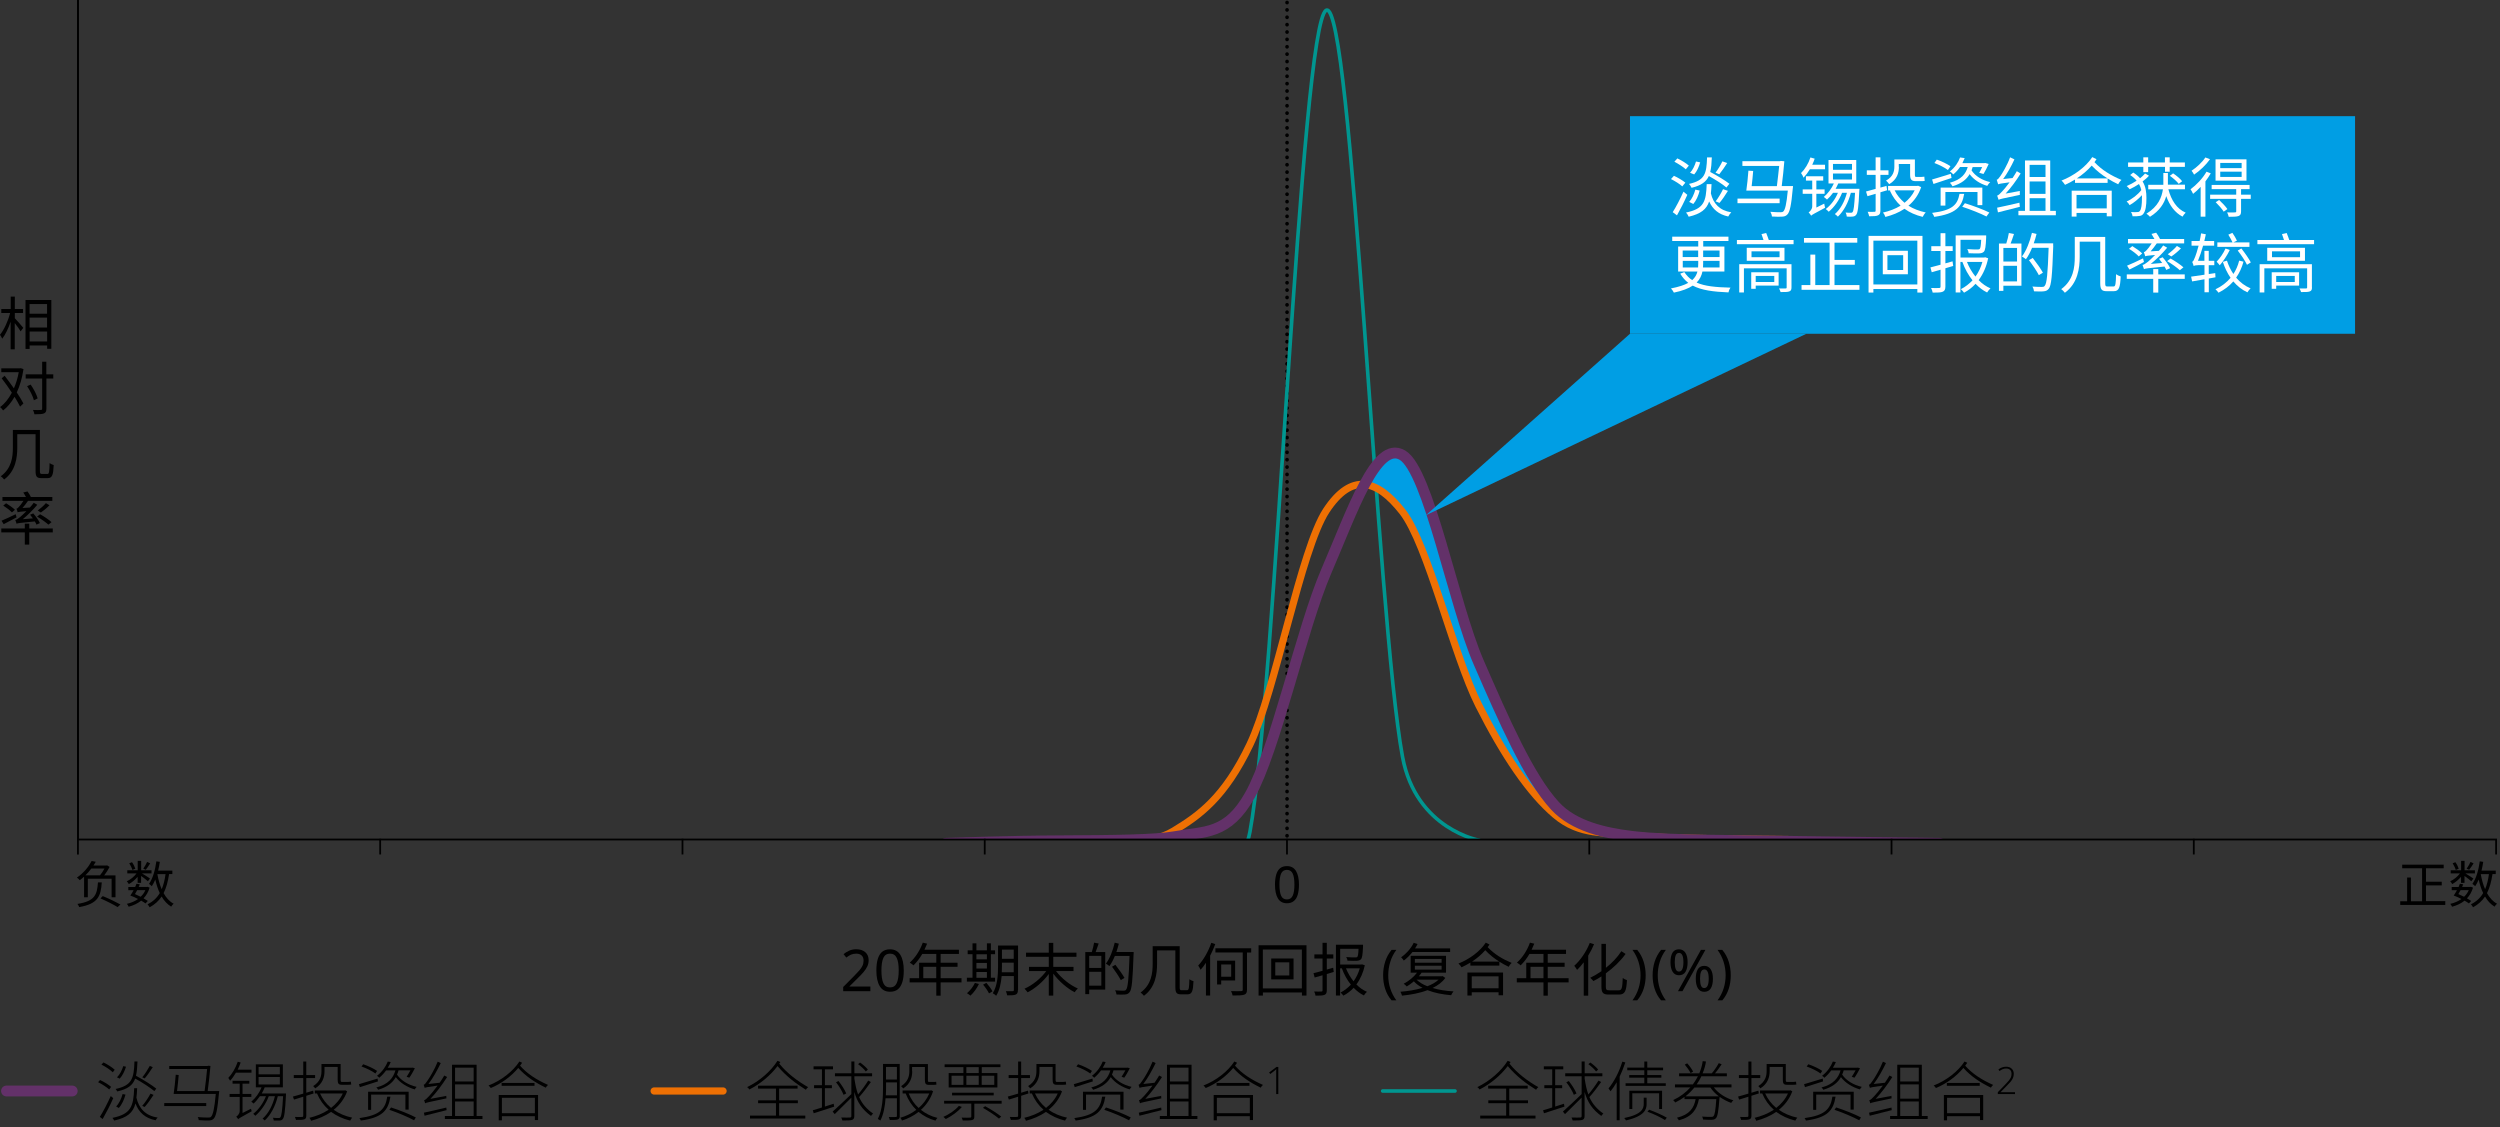 <?xml version="1.0" encoding="UTF-8"?>
<svg xmlns="http://www.w3.org/2000/svg" xmlns:xlink="http://www.w3.org/1999/xlink" viewBox="0 0 345.83 155.91">
  <rect x="0" y="0" width="345.83" height="155.91" fill="#333333" stroke="none"/>
  <defs>
    <style>
      .cls-1 {
        stroke-linejoin: round;
      }

      .cls-1, .cls-2, .cls-3, .cls-4, .cls-5, .cls-6, .cls-7, .cls-8, .cls-9 {
        fill: none;
      }

      .cls-1, .cls-4 {
        stroke: #633169;
        stroke-width: 1.5px;
      }

      .cls-1, .cls-4, .cls-5, .cls-8, .cls-9 {
        stroke-linecap: round;
      }

      .cls-2, .cls-5, .cls-6, .cls-7, .cls-8, .cls-9 {
        stroke-miterlimit: 10;
      }

      .cls-2, .cls-8 {
        stroke: #ee7003;
      }

      .cls-10 {
        clip-path: url(#clippath);
      }

      .cls-3, .cls-11, .cls-12, .cls-13 {
        stroke-width: 0px;
      }

      .cls-11 {
        fill: #009ee4;
      }

      .cls-5 {
        stroke-dasharray: 0 0 .02 1;
      }

      .cls-5, .cls-6, .cls-9 {
        stroke-width: .5px;
      }

      .cls-5, .cls-7 {
        stroke: #000;
      }

      .cls-6, .cls-9 {
        stroke: #009690;
      }

      .cls-12 {
        fill: #000;
      }

      .cls-7 {
        stroke-width: .25px;
      }

      .cls-13 {
        fill: #fff;
      }
    </style>
    <clipPath id="clippath">
      <polygon class="cls-3" points="10.75 116.14 345.28 116.14 345.41 .34 10.78 .34 10.75 116.14"/>
    </clipPath>
  </defs>
  <g id="Key">
    <line class="cls-8" x1="90.49" y1="150.92" x2="100.02" y2="150.92"/>
    <line class="cls-4" x1=".9" y1="150.92" x2="9.99" y2="150.92"/>
    <line class="cls-9" x1="191.27" y1="150.92" x2="201.27" y2="150.92"/>
  </g>
  <g id="dot_line" data-name="dot line">
    <line class="cls-5" x1="178.04" y1=".34" x2="178.04" y2="116.12"/>
  </g>
  <g id="_2024_A" data-name="2024 A">
    <g class="cls-10">
      <g>
        <path class="cls-6" d="M162.36,115.76c.8-.05,8.95,7.94,10.55-.71,3.52-19.06,7.03-111.9,10.55-113.63,3.52-1.73,7.03,84.2,10.55,103.26,1.87,10.12,10.74,11.59,10.74,11.59"/>
        <path class="cls-11" d="M188.94,66.88c1.69-3.07,3.37-4.92,5.06-3.91,3.52,2.1,7.03,20.56,10.55,28.64,3.52,8.08,7.03,15.8,10.55,19.85,2.1,2.42,4.2,3.25,6.3,3.69l.06.04c-2.12-.21-4.24-.69-6.36-2.5-3.52-3-7.03-8.14-10.55-15.13-3.52-6.98-7.03-22.28-10.55-26.77-1.7-2.17-3.4-3.53-5.1-3.75l.04-.16Z"/>
        <path class="cls-2" d="M151.81,116.55c1.76-.14,7.03.54,10.55-1.6,3.52-2.14,7.03-4.58,10.55-11.97,3.52-7.38,7.03-26.97,10.55-32.34,3.52-5.36,7.03-4.34,10.55.15,3.52,4.49,7.03,19.79,10.55,26.77,3.52,6.98,7.03,12.13,10.55,15.13,3.52,3,7.03,2.34,10.55,2.86s19.99.55,21.75.59"/>
        <path class="cls-1" d="M130.85,116.66c.92-.02,8.55-.32,16.11-.35,6.89-.03,12.87-.1,15.4-.55,4.41-.79,7.43-.24,10.55-5.77,3.49-6.18,7.14-23.06,10.55-30.95,3.66-8.48,6.94-18.23,10.55-16.07s7.02,20.56,10.53,28.64c3.52,8.08,6.94,15.91,10.56,19.86,2.64,2.87,7,3.78,10.58,4.22,2.88.36,7,.47,10.52.53,3.52.06,30.34.44,32.1.44"/>
      </g>
    </g>
  </g>
  <g id="Axis">
    <path class="cls-12" d="M179.69,122.37c0,.54-.06,1-.17,1.39s-.29.68-.54.88c-.25.21-.57.31-.96.31-.56,0-.98-.23-1.25-.68-.27-.46-.4-1.09-.4-1.89,0-.54.06-1,.17-1.39.11-.38.29-.68.53-.88.24-.2.56-.3.96-.3.56,0,.98.23,1.25.68s.41,1.08.41,1.89ZM176.99,122.37c0,.69.08,1.2.23,1.54s.42.51.8.51.64-.17.8-.51c.16-.34.24-.85.24-1.54s-.08-1.19-.24-1.53-.43-.51-.8-.51-.65.17-.8.51-.23.85-.23,1.53Z"/>
    <line class="cls-7" x1="136.22" y1="116.03" x2="136.22" y2="118.2"/>
    <line class="cls-7" x1="94.41" y1="116.03" x2="94.41" y2="118.2"/>
    <line class="cls-7" x1="52.59" y1="116.03" x2="52.59" y2="118.2"/>
    <line class="cls-7" x1="178.03" y1="116.03" x2="178.03" y2="118.2"/>
    <line class="cls-7" x1="219.85" y1="116.03" x2="219.85" y2="118.2"/>
    <line class="cls-7" x1="261.66" y1="116.03" x2="261.66" y2="118.2"/>
    <line class="cls-7" x1="303.47" y1="116.03" x2="303.47" y2="118.2"/>
    <polyline class="cls-7" points="10.78 0 10.78 116.13 345.41 116.13 345.29 116.13 345.29 118.2"/>
    <line class="cls-7" x1="10.78" x2="10.78" y2="118.21"/>
  </g>
  <g id="speech">
    <rect class="cls-11" x="225.48" y="16.07" width="100.3" height="30.1"/>
    <polygon id="purple_speech" data-name="purple speech" class="cls-11" points="225.48 46.17 249.88 46.17 197.25 71.27 225.48 46.17"/>
  </g>
  <g id="CHI">
    <g>
      <path class="cls-13" d="M232.72,25.79c-.33-.32-1.03-.75-1.57-1.02l.41-.45c.54.24,1.24.66,1.58.95l-.43.52ZM233.41,26.95c-.41.93-.96,2.01-1.43,2.84l-.59-.44c.43-.67,1.04-1.83,1.49-2.84l.53.44ZM233.2,23.42c-.33-.31-1.03-.76-1.58-1.05l.41-.46c.55.26,1.25.68,1.59,1l-.42.51ZM236.76,25.47c-.02.47-.04.9-.09,1.28.33,1.4,1.2,2.37,2.82,2.62-.15.14-.32.4-.42.58-1.34-.29-2.15-1.01-2.64-2.08-.36,1.07-1.13,1.71-2.83,2.11-.06-.17-.24-.44-.37-.58,2.52-.52,2.77-1.55,2.86-3.93h.66ZM238.81,25.93c-.52-.45-1.52-1.08-2.42-1.58-.37.81-1.06,1.31-2.39,1.63-.06-.15-.24-.41-.36-.54,2.21-.49,2.43-1.41,2.5-3.67h.66c-.03.81-.08,1.48-.22,2.02.94.49,2.05,1.16,2.65,1.63l-.41.52ZM233.67,27.93c.37-.39.68-1.07.85-1.7l.6.13c-.16.66-.48,1.4-.88,1.86l-.57-.29ZM235.19,22.46c-.15.58-.46,1.26-.83,1.67l-.57-.23c.35-.36.66-1,.82-1.56l.58.12ZM238.93,22.55c-.34.54-.77,1.15-1.1,1.56l-.52-.22c.32-.41.73-1.09.95-1.57l.67.23ZM237.32,27.86c.35-.44.79-1.18,1.03-1.69l.68.23c-.35.58-.81,1.25-1.17,1.67l-.54-.22Z"/>
      <path class="cls-13" d="M246.18,28.11h-5.83v-.64h5.83v.64ZM248.03,25.75s0,.22-.03.32c-.21,2.34-.41,3.27-.76,3.61-.2.21-.4.27-.72.29-.29.02-.84.02-1.41-.02,0-.2-.1-.47-.21-.65.58.05,1.15.06,1.38.06.18,0,.31-.02.4-.1.26-.23.45-1.03.63-2.89h-5.74c.11-.72.23-1.89.29-2.76l.66.04c-.05.66-.13,1.45-.21,2.1h3.49c.12-.91.23-2.01.32-2.8h-5.09v-.65h5.2l.11-.04.49.05c-.07.95-.22,2.31-.36,3.43h1.57Z"/>
      <path class="cls-13" d="M250.37,23.41c-.27.44-.57.84-.88,1.17-.05-.15-.23-.49-.35-.64.54-.52,1.03-1.32,1.3-2.16l.59.17c-.09.29-.21.56-.34.84h1.77v.62h-2.1ZM252.35,28.16c.03.17.07.44.12.58-1.58.85-1.82.97-1.95,1.11v-.04c-.06-.12-.22-.32-.33-.42.18-.13.5-.43.5-.86v-1.72h-1.32v-.61h1.32v-1.22h-.87v-.6h2.39v.6h-.95v1.22h1.14v.61h-1.14v1.9l1.09-.54ZM257.22,26.12s0,.2-.02.28c-.1,2.25-.21,3.04-.43,3.31-.13.17-.28.23-.5.25-.18.02-.5.03-.8,0-.02-.17-.07-.4-.16-.56.31.03.58.03.71.03.12,0,.18,0,.25-.1.15-.16.24-.86.34-2.66h-.58c-.35,1.37-.98,2.53-1.79,3.3-.09-.1-.3-.28-.42-.36.78-.67,1.35-1.74,1.67-2.94h-.67c-.42,1.06-1.1,2.01-1.85,2.62-.08-.09-.28-.28-.41-.37.7-.54,1.31-1.34,1.68-2.25h-.67c-.26.36-.54.68-.84.94-.09-.1-.32-.28-.44-.37.56-.46,1.06-1.13,1.39-1.86h-.74v-3.25h3.84v3.25h-2.49c-.11.25-.23.5-.37.74h3.27ZM253.56,23.49h2.63v-.81h-2.63v.81ZM253.56,24.84h2.63v-.83h-2.63v.83Z"/>
      <path class="cls-13" d="M260.12,26.6v2.53c0,.38-.1.56-.33.66-.23.11-.6.13-1.22.13-.03-.17-.13-.44-.21-.62.43.02.82,0,.93,0,.13,0,.17-.04.17-.17v-2.32l-1.13.33-.2-.65c.37-.09.83-.22,1.33-.36v-1.94h-1.22v-.63h1.22v-1.8h.66v1.8h1.12v.63h-1.12v1.76l.84-.24.09.61-.93.28ZM265.76,25.88c-.36,1.08-.98,1.93-1.76,2.58.68.42,1.49.74,2.39.93-.15.14-.33.42-.42.61-.96-.23-1.82-.61-2.52-1.12-.78.53-1.69.89-2.64,1.13-.06-.19-.21-.47-.33-.61.86-.19,1.7-.5,2.43-.95-.61-.57-1.11-1.26-1.47-2.06l.09-.04h-.35v-.63h4.02l.13-.03.43.2ZM262.68,23.08c0,.8-.24,1.76-1.35,2.4-.08-.14-.31-.39-.43-.5.99-.55,1.15-1.29,1.15-1.93v-.99h2.84v2.08c0,.25.03.34.17.34h.69c.13,0,.33-.02.45-.04,0,.17.03.42.05.58-.12.04-.31.04-.49.04h-.76c-.62,0-.77-.26-.77-.93v-1.44h-1.57v.38ZM262.09,26.33c.31.66.79,1.23,1.37,1.72.58-.47,1.08-1.04,1.4-1.72h-2.77Z"/>
      <path class="cls-13" d="M269.96,24.62c-.86.29-1.78.59-2.5.83l-.19-.62c.65-.18,1.62-.49,2.59-.79l.1.59ZM271.71,26.82c-.3,1.79-1.13,2.75-4.14,3.18-.04-.15-.19-.41-.3-.55,2.84-.35,3.52-1.14,3.79-2.63h.65ZM269.46,23.52c-.41-.32-1.22-.73-1.87-.97l.33-.47c.65.22,1.48.61,1.89.92l-.35.52ZM273.55,28.38v-1.82h-4.44v1.88h-.66v-2.49h5.77v2.43h-.67ZM272.88,23.11c-.04.16-.1.31-.15.46.5.77,1.46,1.38,2.58,1.62-.14.12-.31.36-.41.52-1-.28-1.87-.86-2.44-1.62-.42.73-1.12,1.31-2.37,1.68-.06-.14-.23-.37-.36-.49,1.59-.43,2.21-1.25,2.47-2.18h-1.06c-.25.36-.56.71-.94,1.03-.11-.15-.32-.33-.47-.41.72-.56,1.19-1.31,1.41-1.94l.64.09c-.09.23-.2.47-.32.7h3.04l.11-.03.49.14c-.22.5-.5,1.04-.72,1.39l-.59-.17c.14-.21.27-.5.41-.79h-1.33ZM271.81,28.11c1.1.34,2.59.89,3.38,1.29l-.4.55c-.75-.4-2.23-.98-3.35-1.35l.37-.49Z"/>
      <path class="cls-13" d="M279.41,26.4c-.02.18,0,.42,0,.56-2.44.5-2.75.58-2.94.68-.03-.12-.13-.42-.2-.58.19-.05.42-.27.71-.6.18-.18.58-.66,1.01-1.24-1.22.15-1.45.22-1.58.28-.03-.14-.13-.45-.2-.63.16-.04.32-.24.53-.55.22-.3.92-1.46,1.32-2.56l.6.29c-.44.96-.99,1.94-1.56,2.72l1.3-.14c.21-.31.41-.64.59-.95l.53.32c-.62,1.01-1.35,1.99-2.08,2.78l1.96-.36ZM279.41,28.61c-1.07.28-2.19.56-3.03.77l-.12-.65c.76-.14,1.94-.43,3.09-.69l.06.57ZM284.39,29.17v.61h-5.18v-.61h.91v-6.97h3.49v6.97h.77ZM280.76,22.81v1.67h2.2v-1.67h-2.2ZM280.76,26.82h2.2v-1.72h-2.2v1.72ZM280.76,29.17h2.2v-1.75h-2.2v1.75Z"/>
      <path class="cls-13" d="M290.02,22.02c-.09.14-.19.27-.29.41,1.05,1.12,2.3,1.85,3.74,2.46-.17.14-.36.4-.46.6-.51-.25-1-.5-1.46-.8v.61h-4.51v-.46c-.45.27-.91.52-1.38.73-.12-.18-.3-.43-.49-.59,1.7-.67,3.35-1.86,4.26-3.25l.58.29ZM286.58,26.38h5.54v3.55h-.69v-.47h-4.18v.5h-.67v-3.58ZM287.25,26.97v1.86h4.18v-1.86h-4.18ZM291.54,24.68c-.79-.49-1.51-1.05-2.19-1.77-.58.67-1.3,1.27-2.06,1.77h4.25Z"/>
      <path class="cls-13" d="M297.28,24.3c-.24.28-.56.55-.89.8.45.74.53,1.51.53,2.3,0,1.03-.1,1.81-.46,2.22-.12.14-.28.23-.48.25-.3.06-.62.06-.99.05,0-.19-.09-.42-.21-.59.41.03.75.03.94,0,.13,0,.22-.05.29-.14.21-.26.29-.91.29-1.81,0-.12,0-.24,0-.38-.49.54-1.13,1.06-1.71,1.38-.08-.16-.25-.38-.41-.51.73-.3,1.58-.97,2.03-1.58-.06-.29-.17-.56-.32-.83-.41.28-.86.51-1.29.72-.09-.13-.27-.32-.41-.44.48-.21.95-.46,1.37-.74-.22-.28-.52-.54-.89-.79l.43-.34c.39.25.7.51.94.79.27-.22.51-.44.69-.66l.55.31ZM296.49,23.08h-2.11v-.61h2.11v-.71h.67v.71h2.32v-.71h.66v.71h2.1v.61h-2.1v.68h-.65v-.68h-2.33v.73h-.67v-.73ZM299.96,26.2c.4,1.5,1.15,2.68,2.39,3.22-.14.13-.34.37-.44.55-1.06-.56-1.79-1.55-2.25-2.84-.28,1.01-.91,2.03-2.25,2.86-.12-.14-.32-.32-.49-.43,1.63-1,2.12-2.26,2.28-3.37h-2.03v-.63h2.09c0-.11,0-.21,0-.32v-1.31h.63v1.62h2.36v.63h-2.29ZM300.61,23.98c.47.31,1.01.76,1.25,1.09l-.47.37c-.24-.33-.77-.8-1.23-1.12l.45-.34Z"/>
      <path class="cls-13" d="M305.82,23.98c-.21.37-.47.75-.74,1.11v4.88h-.66v-4.12c-.34.37-.7.7-1.05.97-.05-.13-.23-.48-.35-.64.81-.59,1.68-1.5,2.21-2.43l.59.23ZM305.71,22.03c-.53.76-1.4,1.6-2.2,2.13-.07-.15-.23-.41-.35-.54.71-.46,1.51-1.21,1.91-1.84l.64.24ZM311.35,27.51h-1.34v1.73c0,.36-.08.53-.34.64-.27.1-.69.11-1.37.11-.03-.19-.13-.43-.22-.61.5.02.96.02,1.08,0,.14,0,.18-.04.18-.16v-1.71h-3.61v-.58h3.61v-.77h-3.4v-.58h5.25v.58h-1.18v.77h1.34v.58ZM310.76,24.99h-4.28v-2.95h4.28v2.95ZM306.98,27.67c.41.37.91.9,1.14,1.25l-.51.36c-.22-.36-.7-.91-1.11-1.31l.48-.31ZM310.09,22.54h-2.96v.72h2.96v-.72ZM310.09,23.75h-2.96v.73h2.96v-.73Z"/>
      <path class="cls-13" d="M235.5,37.56c-.11.56-.35,1.07-.8,1.53,1.13.51,2.68.65,4.68.7-.12.16-.24.44-.28.66-2.08-.09-3.72-.29-4.94-.94-.6.4-1.44.73-2.61.97-.07-.15-.25-.43-.4-.58,1.07-.21,1.84-.46,2.39-.77-.43-.33-.8-.75-1.11-1.27l.56-.23c.31.47.67.84,1.09,1.12.41-.35.62-.76.73-1.19h-2.67v-3.46h2.78v-.76h-3.6v-.6h7.78v.6h-3.49v.76h2.93v3.46h-3.02ZM232.77,35.56h2.14v-.9h-2.14v.9ZM234.9,37c.02-.18.02-.37.02-.55v-.36h-2.14v.91h2.12ZM237.87,36.09h-2.27v.37c0,.18,0,.37-.02.54h2.29v-.91ZM235.6,34.66v.9h2.27v-.9h-2.27Z"/>
      <path class="cls-13" d="M248.11,33.2v.58h-7.84v-.58h3.68c-.08-.26-.19-.57-.28-.82l.65-.15c.13.31.26.68.36.97h3.43ZM247.82,39.77c0,.32-.08.46-.32.55-.23.08-.62.09-1.19.08-.04-.15-.13-.36-.22-.5.39.02.8,0,.91,0,.12,0,.15-.04.15-.14v-2.64h-5.91v3.34h-.65v-3.91h7.23v3.21ZM246.85,34.28v1.8h-5.22v-1.8h5.22ZM246.04,39.51h-3.17v.44h-.62v-2.29h3.79v1.85ZM246.17,34.77h-3.88v.81h3.88v-.81ZM242.87,38.17v.84h2.57v-.84h-2.57Z"/>
      <path class="cls-13" d="M257.22,39.43v.66h-8.01v-.66h1.22v-4.21h.68v4.21h1.98v-5.86h-3.54v-.65h7.37v.65h-3.15v2.39h2.81v.66h-2.81v2.81h3.45Z"/>
      <path class="cls-13" d="M265.94,32.63v7.84h-.71v-.49h-6.08v.49h-.67v-7.84h7.46ZM265.23,39.35v-6.06h-6.08v6.06h6.08ZM263.92,34.69v3.25h-3.47v-3.25h3.47ZM263.27,35.3h-2.18v2.05h2.18v-2.05Z"/>
      <path class="cls-13" d="M270.19,36.79l-1.08.32v2.53c0,.41-.11.6-.36.71-.26.12-.68.13-1.4.13-.02-.18-.12-.46-.22-.64.5.02.96,0,1.09,0,.15,0,.22-.04.22-.2v-2.33c-.44.13-.85.25-1.22.35l-.18-.67c.39-.09.87-.22,1.4-.37v-1.9h-1.28v-.66h1.28v-1.8h.67v1.8h1.01v.66h-1.01v1.71l.99-.28.09.64ZM275.02,35.75c-.23,1.11-.67,2.14-1.31,3,.49.5,1.04.89,1.64,1.14-.16.14-.37.39-.47.57-.59-.29-1.12-.7-1.6-1.2-.45.5-.99.91-1.59,1.23-.1-.15-.29-.35-.44-.49.62-.31,1.15-.74,1.61-1.22-.59-.74-1.06-1.6-1.4-2.55h-.27v4.23h-.66v-7.9h4.22s0,.19,0,.29c-.05,1.26-.13,1.77-.32,1.97-.17.16-.36.22-.66.23-.29.02-.86,0-1.45-.02,0-.18-.08-.41-.19-.57.59.05,1.18.05,1.36.05s.3,0,.36-.07c.12-.11.17-.46.21-1.27h-2.86v2.45h3.29l.12-.03.43.14ZM272.09,36.23c.29.73.69,1.42,1.18,2.03.44-.61.76-1.31.96-2.03h-2.14Z"/>
      <path class="cls-13" d="M278.6,32.37c-.15.44-.32.94-.47,1.32h1.5v5.84h-2.5v.71h-.61v-6.55h1.01c.14-.43.3-1.04.36-1.46l.72.14ZM279.02,34.3h-1.89v1.88h1.89v-1.88ZM279.02,38.93v-2.16h-1.89v2.16h1.89ZM284.03,34.01c-.14,4.1-.26,5.49-.62,5.93-.2.25-.4.33-.71.36-.31.04-.83.02-1.33,0-.02-.2-.1-.47-.23-.66.59.05,1.13.05,1.33.05.18,0,.28-.02.37-.14.3-.31.43-1.68.55-5.27h-2.29c-.25.6-.53,1.15-.85,1.58-.12-.11-.41-.29-.55-.38.6-.79,1.09-2.03,1.38-3.27l.64.15c-.11.44-.23.87-.39,1.3h2.69v.34ZM282.04,38.07c-.27-.54-.87-1.43-1.37-2.08l.52-.31c.5.64,1.12,1.5,1.41,2.04l-.57.35Z"/>
      <path class="cls-13" d="M292.38,39.63c.26,0,.31-.35.34-1.7.17.13.44.25.64.31-.07,1.52-.23,2.04-.94,2.04h-1c-.68,0-.89-.23-.89-1.12v-5.73h-2.84v2.09c0,1.56-.25,3.66-2.05,4.98-.1-.14-.36-.41-.51-.5,1.7-1.24,1.88-3.03,1.88-4.48v-2.74h4.21v6.39c0,.39.05.46.31.46h.86Z"/>
      <path class="cls-13" d="M302.22,38.58h-3.66v1.9h-.7v-1.9h-3.66v-.62h3.66v-.74h.7v.74h3.66v.62ZM296.58,36.24c-.68.37-1.41.76-2.01,1.05l-.33-.54c.56-.22,1.4-.62,2.21-1.01l.13.5ZM299.66,37.35c-.04-.14-.13-.31-.24-.48-2.34.23-2.66.27-2.84.36-.04-.13-.13-.42-.2-.58.21-.03.43-.2.75-.44.17-.14.56-.5.99-.94-1.04.08-1.23.13-1.37.18-.03-.13-.12-.42-.19-.57.13-.02.26-.13.4-.29.12-.12.42-.49.69-.92h-3.28v-.61h3.66c-.12-.23-.28-.5-.41-.7l.65-.17c.2.26.41.62.53.87h3.34v.61h-3.79c-.27.4-.57.78-.85,1.1l1.14-.07c.21-.23.42-.49.6-.75l.55.32c-.71.83-1.49,1.62-2.27,2.24l1.58-.13c-.14-.2-.3-.41-.44-.58l.5-.21c.41.46.86,1.09,1.04,1.51l-.53.23ZM294.96,34.04c.48.29,1.07.71,1.37,1.02l-.47.41c-.28-.31-.86-.76-1.35-1.05l.45-.37ZM301.54,37.38c-.37-.35-1.13-.89-1.76-1.26l.48-.36c.6.34,1.39.86,1.78,1.22l-.5.4ZM301.7,34.36c-.4.41-.93.85-1.34,1.12l-.49-.31c.41-.29.96-.78,1.27-1.15l.56.34Z"/>
      <path class="cls-13" d="M305.55,38.51v1.92h-.6v-1.8c-.63.11-1.21.22-1.71.3l-.14-.66c.5-.06,1.15-.16,1.85-.27v-1.32h-.85c-.29,0-.57.05-.64.13-.04-.13-.13-.43-.21-.59.15-.04.27-.32.42-.72.09-.22.28-.81.47-1.52h-.98v-.64h1.12c.08-.35.15-.7.2-1.06l.66.13c-.06.31-.13.62-.21.93h1.36v.64h-1.53c-.21.76-.46,1.49-.71,2.1h.89v-1.38h.6v1.38h.77v.61h-.77v1.22l.9-.13.03.58-.93.17ZM310.35,36.19c-.23.84-.57,1.58-1.02,2.22.56.66,1.23,1.16,2,1.48-.15.13-.34.38-.44.55-.75-.34-1.4-.86-1.95-1.51-.55.63-1.23,1.15-2.05,1.56-.08-.12-.28-.36-.42-.47.85-.4,1.54-.94,2.09-1.59-.45-.65-.81-1.4-1.07-2.21l.57-.16c.22.67.51,1.28.89,1.84.36-.55.63-1.16.8-1.85l.61.15ZM308.45,34.58c-.36.75-.91,1.58-1.39,2.12-.08-.12-.31-.37-.43-.5.46-.47.93-1.16,1.23-1.82l.59.2ZM311.16,34.15h-4.43v-.62h2.1c-.13-.29-.38-.74-.58-1.07l.56-.25c.24.33.5.79.63,1.08l-.5.24h2.23v.62ZM310.05,34.37c.48.6,1.04,1.41,1.31,1.93l-.53.33c-.24-.52-.8-1.36-1.28-1.97l.5-.29Z"/>
      <path class="cls-13" d="M320.11,33.2v.58h-7.84v-.58h3.68c-.08-.26-.19-.57-.28-.82l.65-.15c.13.31.26.68.36.97h3.43ZM319.82,39.77c0,.32-.08.46-.32.55-.23.08-.62.09-1.19.08-.04-.15-.14-.36-.22-.5.39.02.8,0,.91,0,.12,0,.15-.04.15-.14v-2.64h-5.92v3.34h-.65v-3.91h7.23v3.21ZM318.85,34.28v1.8h-5.22v-1.8h5.22ZM318.04,39.51h-3.17v.44h-.62v-2.29h3.79v1.85ZM318.17,34.77h-3.88v.81h3.88v-.81ZM314.87,38.17v.84h2.57v-.84h-2.57Z"/>
    </g>
    <g>
      <path class="cls-12" d="M2.04,44.01c.29.3,1.02,1.13,1.18,1.34l-.37.49c-.14-.26-.5-.76-.81-1.15v3.63h-.57v-3.82c-.31.92-.73,1.81-1.16,2.35-.06-.17-.22-.4-.31-.54.55-.66,1.12-1.9,1.4-3.01H.18v-.56h1.3v-1.71h.57v1.71h1.14v.56h-1.14v.71ZM7.1,41.5v6.75h-.58v-.46h-2.42v.48h-.57v-6.77h3.57ZM4.09,42.06v1.34h2.42v-1.34h-2.42ZM4.09,45.31h2.42v-1.38h-2.42v1.38ZM6.52,47.24v-1.38h-2.42v1.38h2.42Z"/>
      <path class="cls-12" d="M3.25,51.05c-.18,1.24-.5,2.32-.93,3.24.38.57.7,1.1.92,1.52l-.46.44c-.18-.38-.46-.85-.77-1.36-.45.8-.99,1.43-1.58,1.89-.1-.15-.28-.37-.42-.47.61-.43,1.17-1.13,1.63-1.99-.45-.68-.95-1.4-1.41-1.99l.41-.35c.41.54.86,1.14,1.28,1.74.3-.67.53-1.43.67-2.23H.18v-.54h2.59l.1-.02.38.13ZM7.38,52.36h-.96v4.17c0,.38-.1.56-.34.66-.24.1-.64.12-1.32.12-.02-.16-.11-.43-.2-.6.5.02.95.02,1.08,0,.14,0,.19-.04.19-.18v-4.17h-2.28v-.58h2.28v-1.74h.58v1.74h.96v.58ZM4.69,55.37c-.13-.53-.53-1.34-.94-1.95l.49-.22c.42.59.83,1.39.97,1.91l-.53.26Z"/>
      <path class="cls-12" d="M6.56,65.57c.23,0,.27-.31.3-1.51.15.12.39.22.57.27-.06,1.35-.2,1.81-.83,1.81h-.89c-.61,0-.79-.21-.79-.99v-5.09h-2.53v1.85c0,1.38-.22,3.25-1.82,4.42-.09-.13-.32-.36-.46-.45,1.51-1.1,1.67-2.69,1.67-3.98v-2.43h3.74v5.68c0,.34.05.41.27.41h.76Z"/>
      <path class="cls-12" d="M7.3,73.65h-3.25v1.69h-.62v-1.69H.18v-.55h3.25v-.66h.62v.66h3.25v.55ZM2.29,71.57c-.61.33-1.25.67-1.78.94l-.3-.48c.5-.2,1.24-.55,1.96-.9l.12.44ZM5.03,72.55c-.04-.13-.12-.27-.22-.42-2.08.2-2.36.24-2.52.32-.03-.11-.11-.38-.18-.52.18-.02.38-.18.66-.39.15-.13.5-.44.88-.83-.92.07-1.1.11-1.21.16-.02-.11-.1-.38-.17-.5.12-.02.23-.11.35-.26.1-.1.38-.43.62-.82H.34v-.54h3.25c-.1-.2-.25-.44-.37-.62l.58-.15c.18.23.37.55.47.77h2.97v.54h-3.37c-.24.35-.5.7-.76.98l1.02-.06c.18-.21.38-.43.54-.66l.49.28c-.63.74-1.33,1.44-2.01,1.99l1.4-.11c-.13-.18-.26-.36-.39-.51l.44-.18c.36.41.76.97.92,1.34l-.47.21ZM.85,69.62c.42.26.95.63,1.22.9l-.42.36c-.25-.27-.77-.67-1.2-.94l.4-.33ZM6.7,72.58c-.33-.31-1.01-.79-1.57-1.12l.42-.32c.54.3,1.23.76,1.58,1.09l-.44.35ZM6.84,69.9c-.36.37-.82.75-1.19,1l-.43-.28c.36-.26.86-.7,1.13-1.02l.5.3Z"/>
    </g>
    <g>
      <path class="cls-12" d="M338.26,124.67v.51h-6.23v-.51h.95v-3.28h.53v3.28h1.54v-4.56h-2.75v-.5h5.74v.5h-2.45v1.86h2.18v.51h-2.18v2.18h2.68Z"/>
      <path class="cls-12" d="M340.45,121.28c-.35.41-.81.8-1.23,1.02-.06-.12-.18-.29-.28-.39.49-.21,1.01-.64,1.35-1.09h-1.28v-.43h1.44v-1.3h.48v1.3h1.43v.43h-1.32c.35.2.95.59,1.11.71l-.29.38c-.17-.16-.6-.5-.94-.74v.96h-.48v-.85ZM341.54,124.98c-.16-.12-.37-.26-.61-.39-.5.4-1.09.67-1.73.84-.05-.11-.15-.3-.25-.4.57-.13,1.1-.35,1.55-.67-.35-.18-.73-.36-1.07-.48.15-.21.3-.47.45-.74h-.73v-.44h.95c.07-.15.13-.3.18-.45l.46.08c-.05.12-.09.24-.15.36h1.14l.08-.02.29.12c-.18.6-.47,1.09-.84,1.48.22.13.43.25.59.36l-.32.34ZM339.71,120.34c-.06-.25-.25-.63-.43-.92l.38-.15c.2.27.38.64.46.9l-.4.17ZM340.38,123.13c-.11.2-.21.39-.31.55.26.11.54.25.79.37.27-.25.5-.56.65-.92h-1.13ZM342.18,119.42c-.2.32-.43.67-.62.9l-.34-.16c.18-.25.41-.65.53-.93l.43.2ZM344.79,120.92c-.16,1.04-.39,1.91-.76,2.63.36.64.81,1.16,1.39,1.46-.12.1-.27.27-.34.41-.54-.33-.98-.81-1.32-1.4-.41.61-.95,1.1-1.66,1.49-.05-.11-.2-.32-.29-.42.76-.37,1.3-.88,1.69-1.55-.27-.55-.46-1.18-.62-1.87-.14.34-.3.65-.48.92-.08-.08-.28-.25-.39-.32.53-.74.85-1.9,1.02-3.12l.48.07c-.06.41-.14.82-.24,1.21h1.97v.48h-.46ZM343.17,120.92c.13.76.33,1.47.6,2.09.25-.59.42-1.29.53-2.09h-1.12Z"/>
    </g>
    <g>
      <path class="cls-12" d="M11.64,121.26c-.19.18-.39.34-.61.5-.09-.11-.26-.28-.39-.36.98-.67,1.67-1.57,2.04-2.3l.57.11c-.1.17-.2.34-.32.52h1.8l.08-.03.35.23c-.19.38-.47.8-.75,1.17h1.57v3.02h-.54v-2.56h-3.29v2.56h-.52v-2.85ZM14.08,122.06c-.13,1.94-.54,2.97-3.12,3.42-.04-.13-.16-.33-.25-.44,2.42-.38,2.72-1.26,2.84-2.98h.53ZM12.63,120.15c-.24.32-.51.64-.82.94h2.02c.22-.27.46-.62.62-.94h-1.82ZM14.22,123.96c.88.36,1.85.83,2.44,1.16l-.39.36c-.56-.34-1.47-.81-2.37-1.2l.32-.33Z"/>
      <path class="cls-12" d="M19.05,121.28c-.35.41-.81.8-1.23,1.02-.06-.12-.18-.29-.28-.39.49-.21,1.01-.64,1.35-1.09h-1.28v-.43h1.44v-1.3h.48v1.3h1.43v.43h-1.32c.35.2.95.59,1.11.71l-.29.38c-.17-.16-.6-.5-.94-.74v.96h-.48v-.85ZM20.14,124.98c-.16-.12-.37-.26-.61-.39-.5.4-1.09.67-1.73.84-.05-.11-.15-.3-.25-.4.57-.13,1.1-.35,1.55-.67-.35-.18-.73-.36-1.07-.48.15-.21.3-.47.45-.74h-.73v-.44h.95c.07-.15.13-.3.18-.45l.46.08c-.05.12-.09.24-.15.36h1.14l.08-.02.29.12c-.18.6-.47,1.09-.84,1.48.22.13.43.25.59.36l-.32.34ZM18.31,120.34c-.06-.25-.25-.63-.43-.92l.38-.15c.2.27.38.64.46.9l-.4.17ZM18.98,123.13c-.11.2-.21.39-.31.55.26.11.54.25.79.37.27-.25.5-.56.65-.92h-1.13ZM20.78,119.42c-.2.32-.43.67-.62.9l-.34-.16c.18-.25.41-.65.53-.93l.43.2ZM23.39,120.92c-.16,1.04-.39,1.91-.76,2.63.36.64.81,1.16,1.39,1.46-.12.1-.27.27-.34.41-.54-.33-.98-.81-1.32-1.4-.41.61-.95,1.1-1.66,1.49-.05-.11-.2-.32-.29-.42.76-.37,1.3-.88,1.69-1.55-.27-.55-.46-1.18-.62-1.87-.14.34-.3.65-.48.92-.08-.08-.28-.25-.39-.32.53-.74.85-1.9,1.02-3.12l.48.07c-.06.41-.14.82-.24,1.21h1.97v.48h-.46ZM21.77,120.92c.13.76.33,1.47.6,2.09.25-.59.42-1.29.53-2.09h-1.12Z"/>
    </g>
    <g>
      <path class="cls-12" d="M15.11,150.71c-.33-.31-1-.74-1.54-1.01l.27-.3c.55.25,1.21.66,1.53.95l-.26.35ZM15.67,151.9c-.41.94-1,2.08-1.47,2.9l-.39-.3c.44-.68,1.06-1.88,1.51-2.88l.34.28ZM15.6,148.33c-.32-.32-1-.78-1.57-1.06l.28-.3c.55.26,1.22.69,1.56,1.01l-.27.35ZM18.97,150.53c-.02.49-.04.93-.1,1.31.34,1.46,1.24,2.51,2.94,2.75-.1.1-.22.25-.28.38-1.46-.28-2.34-1.11-2.79-2.33-.34,1.28-1.11,1.96-2.95,2.37-.04-.11-.16-.29-.24-.37,2.57-.53,2.91-1.57,3.01-4.11h.42ZM21.36,150.94c-.58-.48-1.68-1.21-2.66-1.74-.34.94-1.04,1.46-2.48,1.78-.04-.09-.15-.26-.23-.34,2.24-.49,2.54-1.4,2.61-3.81h.42c-.03.8-.08,1.46-.21,1.98.99.54,2.19,1.28,2.81,1.78l-.26.34ZM16.06,153.06c.41-.4.73-1.08.9-1.72l.4.08c-.18.66-.5,1.4-.93,1.85l-.37-.22ZM17.43,147.56c-.17.58-.49,1.24-.87,1.65l-.38-.18c.38-.36.7-.98.87-1.55l.38.08ZM19.67,152.98c.39-.43.88-1.19,1.15-1.7l.42.18c-.36.57-.85,1.25-1.23,1.67l-.34-.15ZM21.14,147.61c-.33.53-.77,1.16-1.12,1.57l-.34-.15c.35-.42.79-1.12,1.04-1.58l.42.17Z"/>
      <path class="cls-12" d="M28.53,153h-5.81v-.41h5.81v.41ZM30.32,150.91s0,.17-.02.23c-.22,2.39-.41,3.29-.76,3.63-.17.16-.33.21-.64.23-.27,0-.83,0-1.41-.05,0-.13-.06-.3-.14-.42.63.06,1.22.06,1.43.06.19,0,.31,0,.4-.09.27-.25.48-1.1.67-3.17h-5.68s-.15,0-.15,0c.1-.67.23-1.84.29-2.66l.41.04c-.06.69-.14,1.57-.23,2.22h3.81c.14-.96.27-2.23.35-3.05h-5.24v-.42h5.31l.08-.04.31.04c-.07.91-.23,2.36-.38,3.47h1.58Z"/>
      <path class="cls-12" d="M32.64,148.38c-.24.41-.52.81-.81,1.12-.04-.09-.18-.29-.25-.39.53-.55,1.02-1.38,1.31-2.24l.4.11c-.12.33-.25.67-.41.99h1.91v.41h-2.14ZM34.72,153.37c.03.11.06.27.1.35-1.58.87-1.78,1-1.89,1.11v-.04c-.05-.09-.17-.23-.25-.32.15-.09.48-.38.48-.79v-1.94h-1.4v-.41h1.4v-1.42h-.99v-.4h2.32v.4h-.94v1.42h1.22v.41h-1.22v2.22l1.18-.59ZM39.56,151.24s0,.15,0,.22c-.12,2.31-.22,3.08-.45,3.35-.12.13-.25.19-.46.2-.16,0-.49,0-.78,0-.02-.13-.05-.27-.12-.39.34.04.65.04.77.04s.19,0,.26-.1c.16-.18.27-.93.38-2.92h-.73c-.35,1.4-.97,2.58-1.81,3.36-.06-.07-.21-.2-.3-.25.82-.72,1.39-1.82,1.71-3.11h-.85c-.41,1.1-1.11,2.06-1.86,2.71-.06-.06-.2-.21-.29-.27.74-.58,1.37-1.46,1.76-2.44h-.84c-.27.39-.57.75-.87,1.02-.06-.07-.23-.2-.32-.26.59-.5,1.12-1.21,1.42-1.99h-.79v-3.18h3.74v3.18h-2.51c-.12.29-.25.58-.41.85h3.37ZM35.77,148.61h2.94v-1.02h-2.94v1.02ZM35.77,150.02h2.94v-1.04h-2.94v1.04Z"/>
      <path class="cls-12" d="M43.39,151.26c-.34.12-.68.22-1.02.32v2.76c0,.31-.09.43-.28.5-.2.08-.54.08-1.14.08-.03-.11-.1-.28-.15-.41.47.02.86,0,.97,0,.13,0,.18-.04.18-.18v-2.62c-.46.14-.9.28-1.28.4l-.15-.42c.4-.11.89-.24,1.43-.41v-2.15h-1.31v-.41h1.31v-1.88h.42v1.88h1.22v.41h-1.22v2.03l.95-.29.06.39ZM48.02,150.97c-.39,1.06-1.05,1.91-1.86,2.55.72.51,1.58.88,2.56,1.09-.1.1-.22.28-.28.41-1.01-.25-1.9-.67-2.64-1.21-.84.58-1.81.98-2.77,1.23-.03-.13-.14-.31-.23-.41.92-.22,1.85-.58,2.66-1.12-.7-.61-1.24-1.37-1.61-2.25h-.3v-.41h4.11l.09-.03.27.15ZM44.89,148.19c0,.77-.23,1.71-1.29,2.37-.05-.09-.19-.25-.28-.32.97-.6,1.15-1.39,1.15-2.05v-1h2.65v2.15c0,.25.03.33.18.33h.83c.11,0,.3-.02.41-.04,0,.11.03.29.05.39-.1.03-.29.04-.45.04h-.85c-.48,0-.58-.19-.58-.73v-1.74h-1.82v.59ZM44.27,151.26c.35.77.86,1.45,1.53,2,.68-.53,1.26-1.2,1.62-2h-3.15Z"/>
      <path class="cls-12" d="M52.29,149.59c-.88.29-1.81.59-2.51.8l-.13-.41c.65-.19,1.6-.49,2.58-.78l.05.39ZM54.01,151.7c-.3,1.93-1.14,2.91-4.1,3.31-.04-.1-.12-.26-.19-.34,2.84-.39,3.6-1.26,3.85-2.97h.44ZM51.93,148.5c-.41-.32-1.24-.73-1.92-.97l.23-.31c.67.22,1.49.61,1.92.92l-.23.36ZM56.08,153.48v-2.06h-4.74v2.11h-.42v-2.51h5.61v2.47h-.44ZM55.13,148.07c-.05.21-.13.4-.21.58.53.81,1.58,1.45,2.72,1.7-.09.08-.2.23-.27.35-1.05-.3-2.03-.91-2.62-1.7-.43.77-1.18,1.38-2.44,1.75-.04-.1-.16-.25-.25-.32,1.67-.43,2.34-1.33,2.64-2.36h-1.29c-.26.36-.58.71-.95,1.02-.07-.1-.22-.22-.31-.27.75-.57,1.25-1.34,1.49-1.97l.41.06c-.11.25-.23.53-.41.79h3.38l.07-.02.3.1c-.25.47-.53.98-.77,1.3l-.37-.13c.15-.23.36-.57.53-.89h-1.65ZM54.08,153.19c1.16.37,2.66.97,3.44,1.39l-.24.39c-.77-.42-2.26-1.06-3.42-1.45l.23-.32Z"/>
      <path class="cls-12" d="M61.74,151.57c0,.12,0,.27.02.37-2.51.52-2.79.59-2.96.68,0-.09-.08-.31-.14-.42.17-.03.41-.26.71-.59.2-.21.67-.76,1.17-1.44-1.46.2-1.67.26-1.79.32-.03-.1-.09-.32-.14-.43.15-.03.32-.25.53-.58.23-.31.97-1.5,1.41-2.62l.42.2c-.5,1.03-1.09,2.09-1.7,2.89l1.55-.17c.23-.33.45-.67.64-1l.39.21c-.71,1.11-1.51,2.18-2.31,3.02l2.21-.42ZM61.77,153.57c-1.09.28-2.21.56-3.04.77l-.09-.42c.77-.16,1.94-.44,3.1-.71l.04.37ZM66.74,154.38v.41h-5.2v-.41h.99v-7.09h3.4v7.09h.81ZM62.95,147.69v1.91h2.57v-1.91h-2.57ZM62.95,151.98h2.57v-1.97h-2.57v1.97ZM62.95,154.38h2.57v-2.01h-2.57v2.01Z"/>
      <path class="cls-12" d="M72.23,147.01c-.09.13-.19.28-.29.41.99,1.13,2.3,1.96,3.87,2.66-.12.09-.25.25-.31.38-1.53-.74-2.78-1.58-3.81-2.73-.96,1.16-2.34,2.18-3.8,2.78-.06-.1-.19-.26-.31-.35,1.74-.68,3.38-1.94,4.27-3.32l.37.17ZM68.99,151.47h5.44v3.47h-.44v-.53h-4.56v.57h-.44v-3.51ZM73.94,149.8v.4h-4.55v-.4h4.55ZM69.43,151.86v2.13h4.56v-2.13h-4.56Z"/>
    </g>
    <g>
      <path class="cls-12" d="M107.95,146.91c-.05.07-.1.15-.15.23,1.13,1.38,2.5,2.39,3.99,3.25-.11.08-.25.23-.31.36-1.44-.89-2.75-1.9-3.92-3.28-.98,1.3-2.43,2.5-3.9,3.24-.06-.11-.19-.25-.31-.33,1.66-.79,3.31-2.2,4.2-3.64l.39.17ZM107.78,154.32h3.62v.41h-7.65v-.41h3.59v-1.71h-2.47v-.4h2.47v-1.62h-2.48v-.41h5.47v.41h-2.55v1.62h2.59v.4h-2.59v1.71Z"/>
      <path class="cls-12" d="M115.41,153.08c-1.01.33-2.06.68-2.85.92l-.12-.42c.35-.1.78-.22,1.26-.38v-2.67h-1.09v-.41h1.09v-2.2h-1.16v-.41h2.69v.41h-1.12v2.2h.97v.41h-.97v2.54l1.22-.39.06.41ZM120.46,149.69c-.47.67-1.11,1.52-1.62,2.07.42.94,1.03,1.64,1.94,2.29-.11.08-.23.22-.29.32-1.21-.88-1.89-1.86-2.31-3.32v3.32c0,.34-.11.47-.31.55-.23.07-.61.08-1.34.08-.03-.12-.1-.3-.16-.41.58.02,1.05,0,1.19,0,.14,0,.21-.05.21-.21v-2.54c-.81.82-1.66,1.65-2.3,2.28l-.29-.35c.64-.57,1.66-1.51,2.59-2.42v-2.47h-2.27v-.41h2.27v-1.63h.42v1.63h2.45v.41h-2.45v.33c.13.86.28,1.57.51,2.19.49-.57,1.05-1.35,1.4-1.92l.38.21ZM115.99,149.54c.44.54.88,1.25,1.07,1.72l-.37.19c-.17-.47-.61-1.2-1.04-1.74l.34-.17ZM119.77,148.22c-.22-.31-.67-.72-1.07-1.01l.27-.23c.4.28.86.68,1.08.97l-.28.27Z"/>
      <path class="cls-12" d="M124.47,154.35c0,.28-.07.41-.25.5-.2.07-.53.08-1.13.08-.03-.11-.08-.29-.14-.41.46.02.85,0,.95,0,.13,0,.17-.04.17-.18v-2.41h-1.57c-.08,1.07-.26,2.21-.72,3.08-.08-.07-.26-.17-.35-.22.66-1.29.72-3.07.72-4.4v-3.21h2.31v7.17ZM124.08,151.52v-1.79h-1.51v.66c0,.35,0,.73-.03,1.13h1.54ZM122.56,147.59v1.74h1.51v-1.74h-1.51ZM129.08,150.94c-.35,1.07-.95,1.93-1.69,2.59.65.51,1.41.9,2.29,1.11-.1.09-.21.26-.27.38-.89-.24-1.67-.66-2.34-1.21-.69.55-1.49.94-2.3,1.2-.04-.13-.14-.29-.23-.39.77-.21,1.53-.58,2.21-1.09-.64-.63-1.13-1.39-1.47-2.27h-.42v-.41h3.87l.08-.03.26.13ZM126.19,148.2c0,.76-.22,1.71-1.25,2.37-.05-.09-.21-.25-.29-.32.95-.6,1.14-1.39,1.14-2.06v-1h2.57v2.16c0,.25.02.32.14.32h.64c.11,0,.26,0,.36-.03,0,.11.03.29.04.39-.08.03-.25.04-.4.04h-.66c-.44,0-.54-.18-.54-.73v-1.74h-1.77v.59ZM125.7,151.26c.31.77.77,1.46,1.38,2.01.62-.53,1.13-1.22,1.47-2.01h-2.85Z"/>
      <path class="cls-12" d="M133.05,153.13c-.56.67-1.43,1.27-2.21,1.67-.07-.07-.24-.22-.34-.3.8-.36,1.64-.92,2.14-1.52l.4.14ZM138.56,152.29v.38h-3.78v1.79c0,.28-.05.4-.29.47-.23.07-.64.07-1.31.07-.03-.12-.09-.27-.15-.4.59.02,1.02.02,1.16,0,.14,0,.17-.05.17-.15v-1.79h-3.76v-.38h7.97ZM133.26,147.62h-2.59v-.39h7.72v.39h-2.58v.82h2.16v1.99h-6.74v-1.99h2.04v-.82ZM131.63,150.07h1.64v-1.26h-1.64v1.26ZM131.7,151.53v-.37h5.76v.37h-5.76ZM135.39,147.62h-1.71v.82h1.71v-.82ZM133.68,150.07h1.71v-1.26h-1.71v1.26ZM135.8,148.81v1.26h1.74v-1.26h-1.74ZM136.27,153.02c.77.41,1.73,1.03,2.23,1.44l-.31.28c-.48-.41-1.45-1.05-2.22-1.49l.31-.23Z"/>
      <path class="cls-12" d="M142.28,151.26c-.34.12-.68.22-1.02.32v2.76c0,.31-.09.43-.28.5-.2.08-.54.08-1.14.08-.03-.11-.1-.28-.15-.41.47.02.86,0,.97,0,.13,0,.18-.04.18-.18v-2.62c-.46.14-.9.28-1.28.4l-.15-.42c.4-.11.89-.24,1.43-.41v-2.15h-1.31v-.41h1.31v-1.88h.42v1.88h1.22v.41h-1.22v2.03l.95-.29.06.39ZM146.91,150.97c-.39,1.06-1.05,1.91-1.86,2.55.72.51,1.58.88,2.56,1.09-.1.1-.22.28-.28.41-1.01-.25-1.9-.67-2.64-1.21-.84.58-1.81.98-2.77,1.23-.03-.13-.14-.31-.23-.41.92-.22,1.85-.58,2.66-1.12-.7-.61-1.24-1.37-1.61-2.25h-.3v-.41h4.11l.09-.03.27.15ZM143.79,148.19c0,.77-.23,1.71-1.29,2.37-.05-.09-.19-.25-.28-.32.97-.6,1.15-1.39,1.15-2.05v-1h2.65v2.15c0,.25.03.33.18.33h.83c.11,0,.3-.02.41-.04,0,.11.03.29.05.39-.1.03-.29.04-.45.04h-.85c-.48,0-.58-.19-.58-.73v-1.74h-1.82v.59ZM143.17,151.26c.35.77.86,1.45,1.53,2,.68-.53,1.26-1.2,1.62-2h-3.15Z"/>
      <path class="cls-12" d="M151.18,149.59c-.88.29-1.81.59-2.51.8l-.13-.41c.65-.19,1.6-.49,2.58-.78l.05.39ZM152.9,151.7c-.3,1.93-1.14,2.91-4.1,3.31-.04-.1-.12-.26-.19-.34,2.84-.39,3.6-1.26,3.85-2.97h.44ZM150.82,148.5c-.41-.32-1.24-.73-1.92-.97l.23-.31c.67.22,1.49.61,1.92.92l-.23.36ZM154.97,153.48v-2.06h-4.74v2.11h-.42v-2.51h5.61v2.47h-.44ZM154.03,148.07c-.05.21-.13.4-.21.58.53.81,1.58,1.45,2.72,1.7-.09.08-.2.23-.27.35-1.05-.3-2.03-.91-2.62-1.7-.43.77-1.18,1.38-2.44,1.75-.04-.1-.16-.25-.25-.32,1.67-.43,2.34-1.33,2.64-2.36h-1.29c-.26.36-.58.71-.95,1.02-.07-.1-.22-.22-.31-.27.75-.57,1.25-1.34,1.49-1.97l.41.06c-.11.25-.23.53-.41.79h3.38l.07-.02.3.1c-.25.47-.53.98-.77,1.3l-.37-.13c.15-.23.36-.57.53-.89h-1.65ZM152.98,153.19c1.16.37,2.66.97,3.44,1.39l-.24.39c-.77-.42-2.26-1.06-3.42-1.45l.23-.32Z"/>
      <path class="cls-12" d="M160.63,151.57c0,.12,0,.27.02.37-2.51.52-2.79.59-2.96.68,0-.09-.08-.31-.14-.42.17-.03.41-.26.71-.59.2-.21.67-.76,1.17-1.44-1.46.2-1.67.26-1.79.32-.03-.1-.09-.32-.14-.43.15-.03.32-.25.53-.58.23-.31.97-1.5,1.41-2.62l.42.2c-.5,1.03-1.09,2.09-1.7,2.89l1.55-.17c.23-.33.45-.67.64-1l.39.21c-.71,1.11-1.51,2.18-2.31,3.02l2.21-.42ZM160.66,153.57c-1.09.28-2.21.56-3.04.77l-.09-.42c.77-.16,1.94-.44,3.1-.71l.04.37ZM165.64,154.38v.41h-5.2v-.41h.99v-7.09h3.4v7.09h.81ZM161.84,147.69v1.91h2.57v-1.91h-2.57ZM161.84,151.98h2.57v-1.97h-2.57v1.97ZM161.84,154.38h2.57v-2.01h-2.57v2.01Z"/>
      <path class="cls-12" d="M171.13,147.01c-.09.13-.19.28-.29.41.99,1.13,2.3,1.96,3.87,2.66-.12.09-.25.25-.31.38-1.53-.74-2.78-1.58-3.81-2.73-.96,1.16-2.34,2.18-3.8,2.78-.06-.1-.19-.26-.31-.35,1.74-.68,3.38-1.94,4.27-3.32l.37.17ZM167.89,151.47h5.44v3.47h-.44v-.53h-4.56v.57h-.44v-3.51ZM172.84,149.8v.4h-4.55v-.4h4.55ZM168.33,151.86v2.13h4.56v-2.13h-4.56Z"/>
      <path class="cls-12" d="M176.83,151.34h-.29v-3.16c0-.1,0-.19.01-.28-.05.05-.09.09-.14.13s-.1.08-.17.14l-.52.4-.16-.21,1.02-.77h.25v3.75Z"/>
    </g>
    <g>
      <path class="cls-12" d="M208.96,146.91c-.05.07-.1.15-.15.23,1.12,1.38,2.5,2.39,3.99,3.25-.11.08-.25.23-.31.36-1.44-.89-2.75-1.9-3.92-3.28-.98,1.3-2.43,2.5-3.9,3.24-.06-.11-.19-.25-.31-.33,1.66-.79,3.31-2.2,4.2-3.64l.39.17ZM208.79,154.32h3.62v.41h-7.65v-.41h3.59v-1.71h-2.47v-.4h2.47v-1.62h-2.49v-.41h5.47v.41h-2.55v1.62h2.59v.4h-2.59v1.71Z"/>
      <path class="cls-12" d="M216.42,153.08c-1.01.33-2.06.68-2.84.92l-.12-.42c.35-.1.78-.22,1.26-.38v-2.67h-1.09v-.41h1.09v-2.2h-1.16v-.41h2.69v.41h-1.12v2.2h.97v.41h-.97v2.54l1.22-.39.06.41ZM221.48,149.69c-.47.67-1.11,1.52-1.62,2.07.42.94,1.03,1.64,1.94,2.29-.11.08-.23.22-.29.32-1.21-.88-1.89-1.86-2.31-3.32v3.32c0,.34-.11.47-.31.55-.23.07-.61.08-1.34.08-.03-.12-.1-.3-.16-.41.58.02,1.05,0,1.19,0,.14,0,.21-.05.21-.21v-2.54c-.81.82-1.66,1.65-2.3,2.28l-.29-.35c.64-.57,1.66-1.51,2.59-2.42v-2.47h-2.27v-.41h2.27v-1.63h.42v1.63h2.45v.41h-2.45v.33c.13.86.28,1.57.51,2.19.49-.57,1.05-1.35,1.4-1.92l.38.21ZM217.01,149.54c.44.54.88,1.25,1.07,1.72l-.37.19c-.17-.47-.61-1.2-1.04-1.74l.34-.17ZM220.79,148.22c-.22-.31-.67-.72-1.07-1.01l.27-.23c.4.28.86.68,1.08.97l-.28.27Z"/>
      <path class="cls-12" d="M224.83,146.98c-.22.67-.49,1.34-.78,1.95v6.04h-.41v-5.26c-.26.46-.56.88-.85,1.25-.05-.09-.2-.3-.28-.4.77-.92,1.48-2.3,1.91-3.7l.41.11ZM227.38,151.84h.4v.87c0,.75-.27,1.68-2.85,2.28-.05-.09-.17-.25-.25-.33,2.48-.5,2.7-1.34,2.7-1.95v-.86ZM230.43,150.21h-5.56v-.36h2.59v-.77h-2.09v-.36h2.09v-.67h-2.36v-.37h2.36v-.84h.41v.84h2.19v.37h-2.19v.67h1.95v.36h-1.95v.77h2.56v.36ZM229.51,153.41v-2.18h-3.71v2.18h-.41v-2.53h4.53v2.53h-.42ZM228.13,153.51c.81.29,1.87.76,2.44,1.1l-.25.33c-.54-.36-1.59-.85-2.43-1.16l.24-.27Z"/>
      <path class="cls-12" d="M237.1,150.45c.6.8,1.63,1.45,2.68,1.76-.11.08-.23.23-.3.36-.55-.2-1.11-.49-1.6-.84,0,.04,0,.12-.02.15-.14,1.87-.26,2.57-.5,2.81-.15.15-.29.2-.55.21-.23.02-.73,0-1.22-.03-.02-.13-.06-.3-.13-.41.52.04,1.04.05,1.21.04.18,0,.26,0,.34-.08.2-.18.3-.79.41-2.37h-2.41c-.27,1.42-.91,2.42-2.77,2.93-.05-.11-.18-.28-.27-.36,1.78-.44,2.36-1.36,2.59-2.57h-1.54v-.31c-.39.29-.82.55-1.29.77-.05-.11-.19-.25-.28-.33.97-.45,1.77-1.06,2.38-1.76h-2.13v-.41h2.48c.27-.36.5-.75.7-1.13h-2.61v-.4h2.8c.23-.58.4-1.14.47-1.69l.45.05c-.08.53-.23,1.09-.47,1.64h1.27c.34-.38.75-1,.97-1.41l.4.15c-.28.42-.61.9-.93,1.26h1.65v.4h-3.52c-.19.39-.4.77-.66,1.13h4.82v.41h-2.4ZM233.86,148.44c-.14-.31-.5-.81-.8-1.17l.33-.18c.32.34.67.83.82,1.15l-.35.2ZM237.78,151.66c-.47-.35-.88-.77-1.18-1.22h-2.22c-.35.44-.76.85-1.23,1.22h4.64Z"/>
      <path class="cls-12" d="M243.3,151.26c-.34.12-.68.22-1.02.32v2.76c0,.31-.09.43-.28.5-.2.08-.54.08-1.14.08-.03-.11-.1-.28-.15-.41.47.02.86,0,.97,0,.13,0,.18-.04.18-.18v-2.62c-.46.14-.9.28-1.28.4l-.15-.42c.4-.11.89-.24,1.43-.41v-2.15h-1.31v-.41h1.31v-1.88h.42v1.88h1.22v.41h-1.22v2.03l.96-.29.06.39ZM247.93,150.97c-.39,1.06-1.05,1.91-1.86,2.55.72.51,1.58.88,2.56,1.09-.1.1-.22.28-.28.41-1.01-.25-1.9-.67-2.64-1.21-.84.58-1.81.98-2.77,1.23-.03-.13-.13-.31-.22-.41.92-.22,1.84-.58,2.66-1.12-.7-.61-1.24-1.37-1.61-2.25h-.3v-.41h4.11l.09-.03.27.15ZM244.8,148.19c0,.77-.23,1.71-1.29,2.37-.05-.09-.19-.25-.28-.32.97-.6,1.15-1.39,1.15-2.05v-1h2.65v2.15c0,.25.03.33.18.33h.83c.11,0,.3-.02.41-.04,0,.11.03.29.05.39-.1.03-.29.04-.45.04h-.85c-.48,0-.58-.19-.58-.73v-1.74h-1.82v.59ZM244.18,151.26c.35.77.86,1.45,1.53,2,.68-.53,1.26-1.2,1.62-2h-3.15Z"/>
      <path class="cls-12" d="M252.2,149.59c-.88.29-1.81.59-2.51.8l-.13-.41c.65-.19,1.6-.49,2.58-.78l.05.39ZM253.92,151.7c-.3,1.93-1.14,2.91-4.1,3.31-.04-.1-.12-.26-.19-.34,2.84-.39,3.6-1.26,3.85-2.97h.44ZM251.84,148.5c-.41-.32-1.24-.73-1.92-.97l.23-.31c.67.22,1.49.61,1.92.92l-.23.36ZM255.99,153.48v-2.06h-4.75v2.11h-.42v-2.51h5.61v2.47h-.44ZM255.04,148.07c-.05.21-.13.4-.21.58.53.81,1.58,1.45,2.72,1.7-.09.08-.2.23-.27.35-1.05-.3-2.03-.91-2.62-1.7-.43.77-1.18,1.38-2.44,1.75-.04-.1-.16-.25-.25-.32,1.67-.43,2.34-1.33,2.64-2.36h-1.29c-.26.36-.58.71-.95,1.02-.07-.1-.22-.22-.32-.27.75-.57,1.25-1.34,1.49-1.97l.42.06c-.11.25-.23.53-.41.79h3.38l.07-.02.3.1c-.25.47-.53.98-.77,1.3l-.37-.13c.15-.23.36-.57.53-.89h-1.65ZM253.99,153.19c1.16.37,2.66.97,3.44,1.39l-.24.39c-.77-.42-2.26-1.06-3.42-1.45l.22-.32Z"/>
      <path class="cls-12" d="M261.65,151.57c0,.12,0,.27.02.37-2.51.52-2.79.59-2.96.68,0-.09-.08-.31-.13-.42.17-.03.41-.26.71-.59.2-.21.67-.76,1.17-1.44-1.46.2-1.67.26-1.79.32-.03-.1-.09-.32-.14-.43.15-.03.32-.25.53-.58.23-.31.97-1.5,1.41-2.62l.42.2c-.5,1.03-1.09,2.09-1.7,2.89l1.55-.17c.23-.33.45-.67.64-1l.39.21c-.71,1.11-1.51,2.18-2.31,3.02l2.21-.42ZM261.68,153.57c-1.09.28-2.21.56-3.04.77l-.09-.42c.77-.16,1.94-.44,3.1-.71l.04.37ZM266.66,154.38v.41h-5.2v-.41h.99v-7.09h3.4v7.09h.81ZM262.86,147.69v1.91h2.57v-1.91h-2.57ZM262.86,151.98h2.57v-1.97h-2.57v1.97ZM262.86,154.38h2.57v-2.01h-2.57v2.01Z"/>
      <path class="cls-12" d="M272.14,147.01c-.09.13-.19.28-.29.41.99,1.13,2.3,1.96,3.87,2.66-.12.09-.25.25-.31.38-1.53-.74-2.78-1.58-3.81-2.73-.96,1.16-2.34,2.18-3.8,2.78-.06-.1-.19-.26-.31-.35,1.74-.68,3.38-1.94,4.27-3.32l.37.17ZM268.9,151.47h5.44v3.47h-.44v-.53h-4.56v.57h-.44v-3.51ZM273.86,149.8v.4h-4.55v-.4h4.55ZM269.34,151.86v2.13h4.56v-2.13h-4.56Z"/>
      <path class="cls-12" d="M278.73,151.34h-2.37v-.25l1.08-1.12c.18-.18.33-.35.45-.5.12-.15.21-.29.28-.44.06-.15.09-.31.09-.49,0-.23-.07-.42-.2-.54-.14-.13-.32-.19-.55-.19-.17,0-.33.03-.47.09-.15.06-.29.14-.44.26l-.16-.21c.15-.13.32-.22.5-.29.18-.07.37-.1.57-.1.32,0,.58.09.77.27.19.18.29.42.29.72,0,.2-.04.39-.11.56-.07.17-.17.33-.3.49-.13.16-.29.33-.47.51l-.94.96v.02h1.99v.27Z"/>
    </g>
    <g>
      <path class="cls-12" d="M120.42,137.11h-3.78v-.58l1.5-1.51c.28-.29.52-.54.72-.77.2-.22.35-.44.45-.66.1-.21.15-.45.15-.71,0-.31-.09-.55-.28-.72s-.43-.24-.73-.24c-.28,0-.53.05-.74.14-.21.1-.42.23-.64.4l-.38-.47c.22-.19.48-.35.77-.48.29-.13.62-.2.98-.2.53,0,.95.14,1.26.41.31.27.46.64.46,1.11,0,.3-.06.58-.18.84-.12.26-.29.52-.51.78-.22.26-.48.53-.77.81l-1.19,1.18v.03h2.89v.64Z"/>
      <path class="cls-12" d="M125.02,134.25c0,.62-.06,1.15-.19,1.58s-.33.77-.61,1.01c-.28.24-.65.35-1.1.35-.65,0-1.12-.26-1.43-.78-.31-.52-.46-1.24-.46-2.16,0-.62.06-1.15.19-1.58s.33-.77.6-1c.28-.23.64-.35,1.1-.35.64,0,1.12.26,1.43.77s.47,1.24.47,2.16ZM121.93,134.25c0,.78.09,1.37.27,1.76.18.39.48.58.92.58s.73-.19.92-.58c.18-.39.28-.97.28-1.76s-.09-1.36-.28-1.75c-.18-.39-.49-.58-.92-.58s-.74.19-.92.58-.27.97-.27,1.75Z"/>
      <path class="cls-12" d="M133.01,135.9h-2.89v1.83h-.6v-1.83h-3.69v-.58h1.31v-2.14h2.38v-1.22h-1.94c-.36.62-.78,1.16-1.22,1.58-.11-.1-.36-.3-.51-.38.75-.66,1.42-1.69,1.8-2.76l.6.14c-.11.28-.24.57-.37.84h4.77v.58h-2.53v1.22h2.34v.56h-2.34v1.58h2.89v.58ZM129.51,135.32v-1.58h-1.79v1.58h1.79Z"/>
      <path class="cls-12" d="M137.65,135.79h-3.9v-.54h.78v-3.25h-.67v-.54h.67v-.97h.54v.97h1.45v-.97h.55v.97h.58v.54h-.58v3.25h.58v.54ZM135.42,136.11c-.29.62-.74,1.22-1.18,1.62-.11-.1-.34-.26-.48-.34.44-.36.86-.9,1.1-1.42l.57.15ZM135.07,132.01v.7h1.45v-.7h-1.45ZM135.07,133.98h1.45v-.78h-1.45v.78ZM135.07,135.26h1.45v-.8h-1.45v.8ZM136.45,135.96c.32.36.69.86.84,1.18l-.48.28c-.14-.32-.5-.84-.82-1.21l.46-.25ZM140.81,136.96c0,.35-.09.53-.3.62-.23.1-.6.11-1.19.11-.02-.17-.1-.42-.18-.58.42,0,.82,0,.94,0,.12,0,.17-.04.17-.17v-1.92h-1.69c-.08.95-.28,1.97-.76,2.73-.1-.11-.34-.3-.47-.35.66-1.06.73-2.57.73-3.71v-2.89h2.77v6.14ZM140.23,134.5v-1.33h-1.63v.54c0,.25,0,.52-.02.79h1.65ZM138.6,131.36v1.27h1.63v-1.27h-1.63Z"/>
      <path class="cls-12" d="M146.08,134.33c.74.98,1.93,1.94,3.02,2.41-.14.12-.34.35-.44.52-1.05-.54-2.18-1.53-2.96-2.57v3.03h-.62v-2.99c-.77,1.06-1.89,2.01-2.93,2.54-.1-.14-.3-.38-.43-.5,1.1-.48,2.29-1.44,3.01-2.44h-2.39v-.58h2.74v-1.39h-3.15v-.58h3.15v-1.35h.62v1.35h3.21v.58h-3.21v1.39h2.8v.58h-2.42Z"/>
      <path class="cls-12" d="M151.98,130.52c-.14.39-.28.83-.42,1.18h1.33v5.19h-2.22v.63h-.54v-5.82h.9c.12-.38.26-.92.32-1.3l.64.12ZM152.35,132.23h-1.68v1.67h1.68v-1.67ZM152.35,136.35v-1.92h-1.68v1.92h1.68ZM156.81,131.98c-.13,3.65-.23,4.88-.55,5.27-.18.22-.36.3-.63.32-.28.03-.74.02-1.18,0-.02-.18-.09-.42-.2-.58.52.05,1,.05,1.18.05.16,0,.25-.02.33-.12.26-.28.38-1.5.49-4.68h-2.03c-.22.54-.47,1.02-.75,1.4-.1-.1-.36-.26-.49-.34.54-.7.97-1.81,1.22-2.9l.57.14c-.1.39-.21.78-.34,1.15h2.39v.3ZM155.04,135.58c-.24-.48-.78-1.27-1.21-1.85l.46-.27c.45.57,1,1.34,1.26,1.81l-.5.31Z"/>
      <path class="cls-12" d="M164.23,136.97c.23,0,.27-.31.3-1.51.15.12.39.22.57.27-.06,1.35-.2,1.82-.83,1.82h-.89c-.61,0-.79-.21-.79-.99v-5.09h-2.53v1.86c0,1.38-.22,3.25-1.82,4.42-.09-.13-.32-.36-.46-.45,1.51-1.1,1.67-2.69,1.67-3.98v-2.43h3.74v5.68c0,.34.05.41.27.41h.76Z"/>
      <path class="cls-12" d="M168.11,130.6c-.2.54-.44,1.09-.71,1.61v5.5h-.58v-4.53c-.23.37-.49.69-.74.97-.06-.14-.23-.45-.33-.58.73-.78,1.41-1.96,1.81-3.15l.55.18ZM173.08,131.77h-.58v5.13c0,.42-.11.6-.39.7-.3.1-.82.11-1.6.11-.02-.17-.13-.44-.22-.61.64.02,1.22.02,1.4,0,.17,0,.22-.05.22-.21v-5.13h-3.78v-.58h4.95v.58ZM168.93,135.63v.55h-.57v-3.29h2.5v2.74h-1.93ZM168.93,133.42v1.69h1.38v-1.69h-1.38Z"/>
      <path class="cls-12" d="M180.73,130.76v6.96h-.63v-.43h-5.4v.43h-.6v-6.96h6.63ZM180.09,136.73v-5.38h-5.4v5.38h5.4ZM178.94,132.59v2.89h-3.09v-2.89h3.09ZM178.35,133.12h-1.94v1.82h1.94v-1.82Z"/>
      <path class="cls-12" d="M184.5,134.45l-.96.29v2.25c0,.37-.1.54-.32.63-.23.1-.61.11-1.24.11-.02-.16-.1-.41-.19-.57.45.02.86,0,.97,0,.14,0,.19-.04.19-.18v-2.07c-.39.11-.76.22-1.09.31l-.16-.6c.34-.08.78-.19,1.25-.33v-1.69h-1.13v-.58h1.13v-1.6h.59v1.6h.9v.58h-.9v1.52l.88-.25.08.57ZM188.8,133.52c-.21.98-.6,1.9-1.17,2.66.43.44.92.79,1.46,1.02-.14.12-.33.34-.42.5-.53-.26-1-.62-1.42-1.06-.4.44-.88.81-1.42,1.09-.09-.14-.26-.31-.39-.43.55-.28,1.02-.66,1.43-1.09-.53-.66-.94-1.42-1.25-2.26h-.24v3.76h-.58v-7.02h3.75s0,.17,0,.26c-.05,1.12-.12,1.58-.29,1.75-.15.14-.32.19-.58.21-.26.02-.76,0-1.29-.02,0-.16-.07-.36-.17-.5.53.05,1.05.05,1.21.05s.26,0,.32-.06c.1-.1.15-.41.18-1.13h-2.54v2.17h2.93l.1-.02.38.13ZM186.19,133.95c.26.65.62,1.26,1.05,1.8.39-.54.68-1.16.86-1.8h-1.9Z"/>
      <path class="cls-12" d="M191.33,134.92c0-.65.09-1.28.28-1.88.19-.61.49-1.15.89-1.64h.66c-.37.5-.66,1.05-.84,1.66-.19.6-.28,1.22-.28,1.86s.09,1.23.28,1.82c.19.59.47,1.14.84,1.64h-.66c-.41-.47-.7-1-.89-1.6-.19-.59-.28-1.21-.28-1.86Z"/>
      <path class="cls-12" d="M199.93,135.28c-.41.58-1.03,1.04-1.76,1.39.86.26,1.85.41,2.9.47-.12.13-.26.37-.33.53-1.19-.1-2.33-.32-3.27-.7-1.09.42-2.33.64-3.53.76-.03-.16-.14-.39-.22-.54,1.04-.08,2.12-.25,3.06-.54-.46-.24-.87-.54-1.2-.9-.32.28-.65.51-.98.71-.09-.1-.3-.3-.42-.38.7-.37,1.39-.92,1.84-1.53h-.88v-2.33h4.89v2.33h-3.4.02c-.11.18-.25.34-.38.5h3.19l.1-.03.36.25ZM195.39,131.69c-.36.46-.78.87-1.2,1.19-.06-.11-.26-.36-.37-.46.69-.47,1.37-1.22,1.74-2l.53.17c-.1.2-.21.4-.34.6h4.85v.5h-5.21ZM195.72,133.18h3.7v-.53h-3.7v.53ZM195.72,134.13h3.7v-.54h-3.7v.54ZM195.96,135.52c.38.37.88.67,1.49.91.62-.24,1.16-.54,1.55-.91h-3.04Z"/>
      <path class="cls-12" d="M206.05,130.66c-.08.13-.17.24-.26.36.94.99,2.05,1.65,3.32,2.18-.15.13-.32.35-.41.54-.46-.22-.89-.45-1.29-.71v.54h-4.01v-.41c-.4.24-.81.46-1.22.65-.1-.16-.26-.38-.43-.52,1.51-.6,2.97-1.66,3.78-2.89l.52.26ZM202.99,134.53h4.93v3.15h-.62v-.42h-3.71v.45h-.6v-3.18ZM203.59,135.06v1.65h3.71v-1.65h-3.71ZM207.4,133.02c-.7-.43-1.34-.94-1.94-1.58-.52.6-1.15,1.13-1.83,1.58h3.77Z"/>
      <path class="cls-12" d="M217,135.9h-2.89v1.83h-.6v-1.83h-3.69v-.58h1.31v-2.14h2.38v-1.22h-1.94c-.36.62-.78,1.16-1.22,1.58-.11-.1-.36-.3-.51-.38.75-.66,1.42-1.69,1.8-2.76l.6.14c-.11.28-.24.57-.37.84h4.76v.58h-2.53v1.22h2.34v.56h-2.34v1.58h2.89v.58ZM213.51,135.32v-1.58h-1.79v1.58h1.79Z"/>
      <path class="cls-12" d="M220.51,130.61c-.22.54-.5,1.08-.81,1.58v5.54h-.62v-4.61c-.3.39-.6.75-.92,1.05-.07-.13-.27-.44-.39-.57.85-.76,1.66-1.94,2.15-3.17l.58.18ZM223.94,136.99c.42,0,.48-.34.54-1.7.16.12.41.25.58.29-.08,1.49-.26,2-1.1,2h-1.41c-.8,0-1.02-.24-1.02-1.13v-1.38c-.37.24-.74.46-1.11.64-.1-.12-.29-.33-.44-.45.51-.25,1.04-.56,1.55-.91v-3.78h.62v3.31c.83-.66,1.59-1.45,2.14-2.3l.58.38c-.73,1.02-1.7,1.93-2.73,2.68v1.82c0,.44.08.53.46.53h1.31Z"/>
      <path class="cls-12" d="M227.65,134.92c0,.65-.09,1.27-.28,1.86s-.49,1.13-.89,1.6h-.66c.37-.5.65-1.05.84-1.64s.28-1.2.28-1.82-.09-1.25-.28-1.86c-.19-.6-.47-1.15-.84-1.66h.66c.41.49.7,1.03.89,1.64s.28,1.23.28,1.88Z"/>
      <path class="cls-12" d="M228.61,134.92c0-.65.09-1.28.28-1.88.19-.61.49-1.15.89-1.64h.66c-.37.5-.66,1.05-.84,1.66-.19.6-.28,1.22-.28,1.86s.09,1.23.28,1.82c.19.59.47,1.14.84,1.64h-.66c-.41-.47-.7-1-.89-1.6-.19-.59-.28-1.21-.28-1.86Z"/>
      <path class="cls-12" d="M232.25,131.32c.39,0,.69.16.89.47.21.31.31.75.31,1.32s-.1,1.01-.29,1.32c-.19.32-.5.48-.91.48-.38,0-.67-.16-.87-.48-.2-.32-.3-.76-.3-1.32s.09-1,.28-1.32c.19-.31.48-.47.89-.47ZM232.25,131.82c-.2,0-.35.11-.44.32-.09.22-.14.54-.14.96s.05.75.14.97c.09.22.24.33.44.33.41,0,.62-.43.62-1.3s-.21-1.29-.62-1.29ZM235.91,131.4l-3.17,5.71h-.62l3.17-5.71h.62ZM235.75,133.61c.39,0,.69.16.89.47.21.31.31.75.31,1.32s-.1,1.01-.29,1.32-.5.48-.91.48c-.38,0-.67-.16-.87-.48-.2-.32-.3-.76-.3-1.32s.09-1,.28-1.32c.19-.31.48-.47.89-.47ZM235.75,134.11c-.2,0-.35.11-.44.32-.09.21-.14.53-.14.96s.05.76.14.97c.09.22.24.32.44.32.41,0,.62-.43.62-1.3s-.21-1.28-.62-1.28Z"/>
      <path class="cls-12" d="M239.42,134.92c0,.65-.09,1.27-.28,1.86s-.49,1.13-.89,1.6h-.66c.37-.5.65-1.05.84-1.64s.28-1.2.28-1.82-.09-1.25-.28-1.86c-.19-.6-.47-1.15-.84-1.66h.66c.41.49.7,1.03.89,1.64s.28,1.23.28,1.88Z"/>
    </g>
  </g>
</svg>